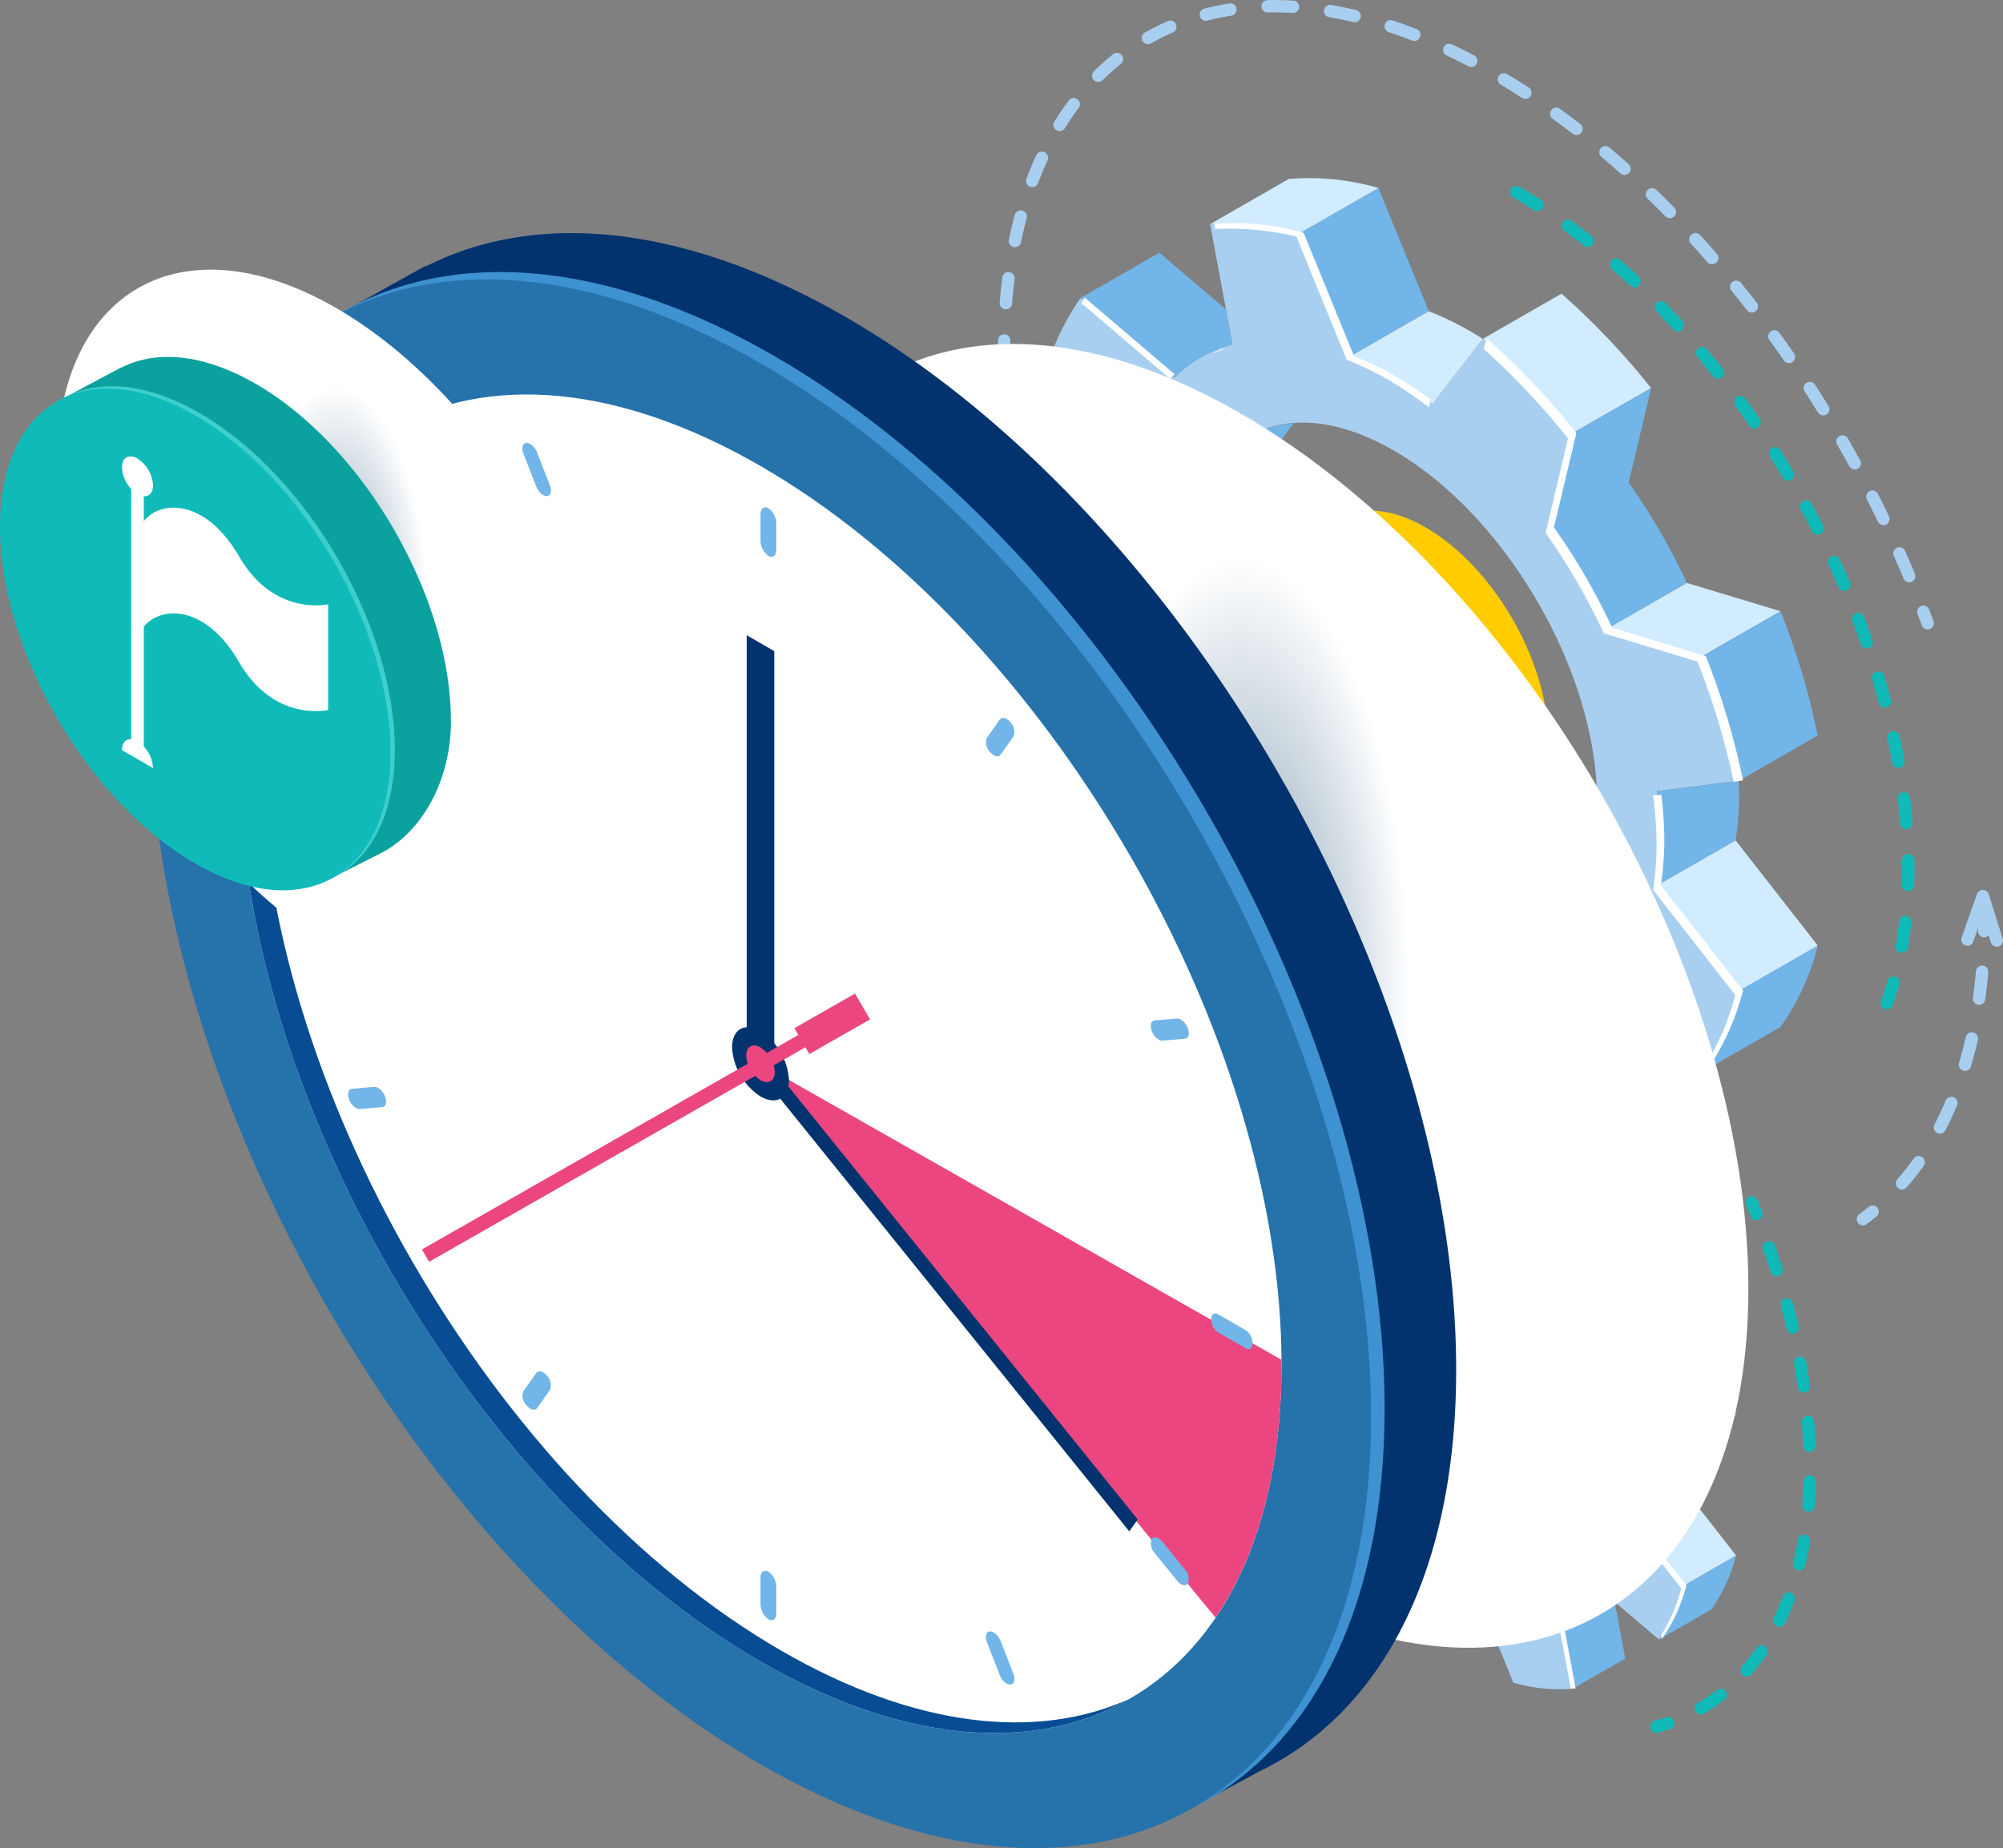 <svg id="Group_1828" data-name="Group 1828" xmlns="http://www.w3.org/2000/svg" xmlns:xlink="http://www.w3.org/1999/xlink" width="161.875" height="149.39" viewBox="0 0 161.875 149.39">
  <rect x="0" y="0" width="161.875" height="149.39" fill="#808080" stroke="none"/>
  <defs>
    <clipPath id="clip-path">
      <rect id="Rectangle_306" data-name="Rectangle 306" width="161.875" height="149.39" fill="none"/>
    </clipPath>
    <clipPath id="clip-path-3">
      <rect id="Rectangle_300" data-name="Rectangle 300" width="37.371" height="49.617" transform="translate(98.914 86.893)" fill="none"/>
    </clipPath>
    <clipPath id="clip-path-4">
      <rect id="Rectangle_299" data-name="Rectangle 299" width="1.579" height="6.433" transform="translate(125.755 130.077)" fill="none"/>
    </clipPath>
    <clipPath id="clip-path-5">
      <rect id="Rectangle_302" data-name="Rectangle 302" width="56.215" height="74.635" transform="translate(84.649 18.012)" fill="none"/>
    </clipPath>
    <clipPath id="clip-path-6">
      <rect id="Rectangle_301" data-name="Rectangle 301" width="2.374" height="9.677" transform="translate(125.024 82.97)" fill="none"/>
    </clipPath>
    <clipPath id="clip-path-7">
      <rect id="Rectangle_303" data-name="Rectangle 303" width="82.028" height="105.393" transform="translate(59.271 27.802)" fill="none"/>
    </clipPath>
    <clipPath id="clip-path-8">
      <path id="Path_2026" data-name="Path 2026" d="M59.271,56.819c0,25.992,18.362,57.665,41.014,70.743s41.014,2.609,41.014-23.384-18.362-57.665-41.014-70.743S59.271,30.826,59.271,56.819" fill="none"/>
    </clipPath>
    <radialGradient id="radial-gradient" cx="0.5" cy="0.5" r="0.167" gradientUnits="objectBoundingBox">
      <stop offset="0" stop-color="#7f9bb0"/>
      <stop offset="0.056" stop-color="#7f9bb0"/>
      <stop offset="1" stop-color="#fff"/>
    </radialGradient>
    <clipPath id="clip-path-9">
      <rect id="Rectangle_304" data-name="Rectangle 304" width="45.189" height="58.06" transform="translate(4.576 21.799)" fill="none"/>
    </clipPath>
    <clipPath id="clip-path-10">
      <path id="Path_2051" data-name="Path 2051" d="M4.576,37.784c0,14.319,10.116,31.768,22.594,38.972s22.594,1.437,22.594-12.882S39.649,32.107,27.17,24.9,4.576,23.465,4.576,37.784" fill="none"/>
    </clipPath>
  </defs>
  <g id="Group_1827" data-name="Group 1827" clip-path="url(#clip-path)">
    <g id="Group_1826" data-name="Group 1826">
      <g id="Group_1825" data-name="Group 1825" clip-path="url(#clip-path)">
        <path id="Path_1950" data-name="Path 1950" d="M121.238,122.36c-6.029-3.481-10.916-11.91-10.916-18.828a8.728,8.728,0,0,1,1.835-5.867c-3.308.239-5.546,3.009-5.546,7.683,0,6.918,4.887,15.348,10.915,18.828,3.788,2.187,7.114,1.886,9.068-.348a9.472,9.472,0,0,1-5.356-1.468" fill="#72b5e8"/>
        <path id="Path_1951" data-name="Path 1951" d="M131.847,120.078a21.587,21.587,0,0,0-.187-2.646l4.412-.559a39.8,39.8,0,0,0-2-6.679l-5.028-1.521a35.309,35.309,0,0,0-3.129-5.4l1.2-5.074a40.171,40.171,0,0,0-4.815-5.074l-2.706,3.5a21.872,21.872,0,0,0-2.212-1.491,17,17,0,0,0-2.212-1.063l-2.706-6.626a13.393,13.393,0,0,0-4.816-.485l1.205,6.464a6.9,6.9,0,0,0-3.129,1.785L100.7,90.927a13.124,13.124,0,0,0-2,4.37l4.413,5.653a16.625,16.625,0,0,0-.187,2.431,21.4,21.4,0,0,0,.187,2.646l-4.413.558a39.936,39.936,0,0,0,2,6.68l5.028,1.521a35.31,35.31,0,0,0,3.129,5.4l-1.205,5.074a40.249,40.249,0,0,0,4.816,5.074l2.706-3.5a21.873,21.873,0,0,0,2.212,1.491,17.129,17.129,0,0,0,2.212,1.063l2.706,6.625a13.369,13.369,0,0,0,4.815.486l-1.2-6.465a6.9,6.9,0,0,0,3.129-1.784l5.028,4.285a13.118,13.118,0,0,0,2-4.371l-4.412-5.653a16.741,16.741,0,0,0,.187-2.43m-14.321,4.1c-6.029-3.481-10.916-11.91-10.916-18.828s4.887-9.7,10.916-6.223,10.916,11.91,10.916,18.827-4.887,9.7-10.916,6.224" fill="#a8cff0"/>
        <path id="Path_1952" data-name="Path 1952" d="M119.4,91.645,116.7,85.019l-4.229,2.429,2.706,6.626Z" fill="#72b5e8"/>
        <path id="Path_1953" data-name="Path 1953" d="M115.175,94.074a17,17,0,0,1,2.212,1.063,21.872,21.872,0,0,1,2.212,1.491l2.706-3.5h0s-.457-.287-.688-.421a17.193,17.193,0,0,0-2.212-1.063Z" fill="#d1ebff"/>
        <path id="Path_1954" data-name="Path 1954" d="M116.7,85.019a13.414,13.414,0,0,0-4.815-.486l-4.229,2.429a13.411,13.411,0,0,1,4.815.486Z" fill="#d1ebff"/>
        <path id="Path_1955" data-name="Path 1955" d="M131.349,95.773a40.319,40.319,0,0,0-4.815-5.075l-4.228,2.429A40.313,40.313,0,0,1,127.12,98.2Z" fill="#d1ebff"/>
        <path id="Path_1956" data-name="Path 1956" d="M127.121,98.2l-1.205,5.074,4.229-2.429,1.205-5.074Z" fill="#72b5e8"/>
        <path id="Path_1957" data-name="Path 1957" d="M125.916,103.276a35.223,35.223,0,0,1,3.129,5.4l4.229-2.429a35.355,35.355,0,0,0-3.129-5.4Z" fill="#72b5e8"/>
        <path id="Path_1958" data-name="Path 1958" d="M129.046,108.673l5.028,1.52,4.228-2.429-5.027-1.52Z" fill="#d1ebff"/>
        <path id="Path_1959" data-name="Path 1959" d="M134.073,110.193a39.935,39.935,0,0,1,2,6.68l4.228-2.429a39.929,39.929,0,0,0-2-6.68Z" fill="#72b5e8"/>
        <path id="Path_1960" data-name="Path 1960" d="M108.858,93.427l-.35-1.88L104.93,88.5,100.7,90.926l5.028,4.285a6.907,6.907,0,0,1,3.129-1.784" fill="#72b5e8"/>
        <path id="Path_1961" data-name="Path 1961" d="M136.073,128.161a13.139,13.139,0,0,1-2,4.371L138.3,130.1a13.139,13.139,0,0,0,2-4.371Z" fill="#72b5e8"/>
        <path id="Path_1962" data-name="Path 1962" d="M135.889,120.079a16.74,16.74,0,0,0,.187-2.43c0-.255-.017-.514-.031-.773l-4.385.555a21.4,21.4,0,0,1,.187,2.646,16.6,16.6,0,0,1-.187,2.431Z" fill="#72b5e8"/>
        <path id="Path_1963" data-name="Path 1963" d="M131.661,122.508l4.412,5.653,4.229-2.429-4.412-5.653Z" fill="#d1ebff"/>
        <path id="Path_1964" data-name="Path 1964" d="M129.046,128.247a6.907,6.907,0,0,1-3.129,1.784l1.2,6.465,4.23-2.429-.855-4.585Z" fill="#72b5e8"/>
        <path id="Path_1965" data-name="Path 1965" d="M102.955,104.089l-4.253,2.5,4.412-.558c-.082-.653-.131-1.3-.159-1.938" fill="#d1ebff"/>
        <path id="Path_1966" data-name="Path 1966" d="M115.175,126.83l-2.706,3.5,4.26-2.425c-.525-.336-1.044-.691-1.554-1.076" fill="#72b5e8"/>
        <g id="Group_1808" data-name="Group 1808" style="mix-blend-mode: color-dodge;isolation: isolate">
          <g id="Group_1807" data-name="Group 1807">
            <g id="Group_1806" data-name="Group 1806" clip-path="url(#clip-path-3)">
              <path id="Path_1967" data-name="Path 1967" d="M108.344,93.719l-.012-.065c-.2.077-.394.169-.586.264.2-.071.392-.145.6-.2" fill="#fff"/>
              <path id="Path_1968" data-name="Path 1968" d="M102.578,106.1l-3.663.463c.014.072.034.143.048.214l3.637-.46c-.009-.073-.014-.144-.022-.217" fill="#fff"/>
              <path id="Path_1969" data-name="Path 1969" d="M126.884,98.478l-1.205,5.074a35.4,35.4,0,0,1,3.13,5.4l5.027,1.521a39.939,39.939,0,0,1,1.951,6.466l.5-.082a39.93,39.93,0,0,0-2-6.68l-5.028-1.521a35.31,35.31,0,0,0-3.129-5.4l1.2-5.074a40.238,40.238,0,0,0-4.815-5.074l-.165.557a40.594,40.594,0,0,1,4.531,4.813" fill="#fff"/>
              <path id="Path_1970" data-name="Path 1970" d="M117.563,124.093c-6.029-3.481-10.916-11.91-10.916-18.828,0-3.056.959-5.295,2.545-6.551-1.832,1.18-2.96,3.534-2.96,6.847,0,6.918,4.888,15.347,10.916,18.828,3.044,1.757,5.794,1.913,7.774.75-.146.045-.3.074-.452.107-1.881.683-4.285.361-6.907-1.153" fill="#fff"/>
              <path id="Path_1971" data-name="Path 1971" d="M126.728,129.812a6.845,6.845,0,0,0,1.989-1.114l-.186-.159a6.886,6.886,0,0,1-1.8,1.273" fill="#fff"/>
              <path id="Path_1972" data-name="Path 1972" d="M105.57,95.326c-.184.008,0-.143.186-.292l-4.842-4.127c-.137.19-.261.4-.033.422Z" fill="#fff"/>
              <g id="Group_1805" data-name="Group 1805" style="mix-blend-mode: color-dodge;isolation: isolate">
                <g id="Group_1804" data-name="Group 1804">
                  <g id="Group_1803" data-name="Group 1803" clip-path="url(#clip-path-4)">
                    <path id="Path_1973" data-name="Path 1973" d="M125.8,130.323l1.153,6.187c-.133-.007.13-.01.384-.034l-1.192-6.4c-.241.092-.486.179-.345.246" fill="#fff"/>
                  </g>
                </g>
              </g>
              <path id="Path_1974" data-name="Path 1974" d="M132.06,120.058a20.8,20.8,0,0,0-.165-2.429l-.439.033a21.376,21.376,0,0,1,.187,2.646,16.6,16.6,0,0,1-.187,2.43l4.413,5.653a13.516,13.516,0,0,1-1.611,3.771l.028.35a13.138,13.138,0,0,0,2-4.371l-4.413-5.653a16.6,16.6,0,0,0,.187-2.43" fill="#fff"/>
              <path id="Path_1975" data-name="Path 1975" d="M112.285,87.624l2.706,6.626a16.989,16.989,0,0,1,2.212,1.062,21.939,21.939,0,0,1,2.212,1.492l.085-.42a20.62,20.62,0,0,0-1.9-1.267,17.072,17.072,0,0,0-2.213-1.063l-2.706-6.626a13.387,13.387,0,0,0-4.815-.485l.052.278a15.782,15.782,0,0,1,4.366.4" fill="#fff"/>
              <path id="Path_1976" data-name="Path 1976" d="M114.661,127.122l-2.263,2.927c.095.086.188.178.284.262l2.291-2.964c-.1-.077-.209-.147-.312-.225" fill="#fff"/>
            </g>
          </g>
        </g>
        <path id="Path_1977" data-name="Path 1977" d="M118.229,71.364c-9.069-5.236-16.42-17.916-16.42-28.322,0-3.86,1.023-6.846,2.76-8.826-4.977.361-8.343,4.527-8.343,11.559,0,10.4,7.351,23.085,16.42,28.321,5.7,3.289,10.7,2.837,13.64-.524a14.249,14.249,0,0,1-8.057-2.208" fill="#72b5e8"/>
        <path id="Path_1978" data-name="Path 1978" d="M134.188,67.93a32.265,32.265,0,0,0-.282-3.98l6.638-.84a60.026,60.026,0,0,0-3.009-10.048l-7.562-2.287a53.139,53.139,0,0,0-4.707-8.119l1.812-7.632a60.579,60.579,0,0,0-7.243-7.634l-4.071,5.266a32.934,32.934,0,0,0-3.327-2.243,25.628,25.628,0,0,0-3.329-1.6l-4.07-9.966a20.181,20.181,0,0,0-7.243-.731l1.811,9.725A10.373,10.373,0,0,0,94.9,30.526L87.338,24.08a19.776,19.776,0,0,0-3.01,6.574l6.637,8.5a25.331,25.331,0,0,0-.279,3.656,32.65,32.65,0,0,0,.279,3.98l-6.637.84a60.122,60.122,0,0,0,3.01,10.048L94.9,59.969a53.139,53.139,0,0,0,4.707,8.119L97.795,75.72a60.435,60.435,0,0,0,7.243,7.634l4.07-5.266a33.072,33.072,0,0,0,3.329,2.243,25.608,25.608,0,0,0,3.327,1.6l4.071,9.967a20.152,20.152,0,0,0,7.243.73L125.266,82.9a10.38,10.38,0,0,0,4.707-2.683l7.562,6.445a19.752,19.752,0,0,0,3.009-6.575l-6.638-8.5a25.037,25.037,0,0,0,.282-3.656M112.646,74.1c-9.069-5.236-16.42-17.916-16.42-28.321s7.351-14.6,16.42-9.362,16.42,17.915,16.42,28.321-7.352,14.6-16.42,9.362" fill="#a8cff0"/>
        <path id="Path_1979" data-name="Path 1979" d="M115.47,25.16,111.4,15.193l-6.36,3.654,4.07,9.967Z" fill="#72b5e8"/>
        <path id="Path_1980" data-name="Path 1980" d="M109.109,28.814a25.68,25.68,0,0,1,3.328,1.6,33.047,33.047,0,0,1,3.327,2.243l4.07-5.265h0s-.688-.432-1.036-.633a25.67,25.67,0,0,0-3.327-1.6Z" fill="#d1ebff"/>
        <path id="Path_1981" data-name="Path 1981" d="M111.4,15.194a20.152,20.152,0,0,0-7.243-.73l-6.361,3.653a20.154,20.154,0,0,1,7.243.731Z" fill="#d1ebff"/>
        <path id="Path_1982" data-name="Path 1982" d="M133.439,31.37a60.568,60.568,0,0,0-7.243-7.633l-6.36,3.654a60.566,60.566,0,0,1,7.242,7.633Z" fill="#d1ebff"/>
        <path id="Path_1983" data-name="Path 1983" d="M127.078,35.023l-1.812,7.632L131.626,39l1.813-7.633Z" fill="#72b5e8"/>
        <path id="Path_1984" data-name="Path 1984" d="M125.266,42.655a53.188,53.188,0,0,1,4.707,8.119l6.361-3.653A53.231,53.231,0,0,0,131.627,39Z" fill="#72b5e8"/>
        <path id="Path_1985" data-name="Path 1985" d="M129.973,50.775l7.563,2.287,6.361-3.654-7.563-2.286Z" fill="#d1ebff"/>
        <path id="Path_1986" data-name="Path 1986" d="M137.536,53.062a60.037,60.037,0,0,1,3.008,10.047l6.36-3.654A60.06,60.06,0,0,0,143.9,49.408Z" fill="#72b5e8"/>
        <path id="Path_1987" data-name="Path 1987" d="M99.607,27.841l-.527-2.828L93.7,20.426l-6.361,3.653L94.9,30.525a10.382,10.382,0,0,1,4.707-2.684" fill="#72b5e8"/>
        <path id="Path_1988" data-name="Path 1988" d="M140.544,80.089a19.749,19.749,0,0,1-3.008,6.575L143.9,83.01a19.754,19.754,0,0,0,3.008-6.574Z" fill="#72b5e8"/>
        <path id="Path_1989" data-name="Path 1989" d="M140.267,67.932a25.052,25.052,0,0,0,.281-3.656c0-.383-.025-.773-.046-1.161l-6.6.834a32.291,32.291,0,0,1,.281,3.981,25.052,25.052,0,0,1-.281,3.656Z" fill="#72b5e8"/>
        <path id="Path_1990" data-name="Path 1990" d="M133.907,71.586l6.637,8.5,6.361-3.653-6.637-8.5Z" fill="#d1ebff"/>
        <path id="Path_1991" data-name="Path 1991" d="M129.973,80.218a10.38,10.38,0,0,1-4.707,2.683l1.812,9.725,6.361-3.654-1.286-6.9Z" fill="#72b5e8"/>
        <path id="Path_1992" data-name="Path 1992" d="M90.727,43.878l-6.4,3.755,6.637-.84c-.122-.981-.2-1.953-.239-2.915" fill="#d1ebff"/>
        <path id="Path_1993" data-name="Path 1993" d="M109.109,78.088l-4.071,5.266,6.408-3.647c-.789-.506-1.57-1.041-2.337-1.619" fill="#72b5e8"/>
        <g id="Group_1814" data-name="Group 1814" style="mix-blend-mode: color-dodge;isolation: isolate">
          <g id="Group_1813" data-name="Group 1813">
            <g id="Group_1812" data-name="Group 1812" clip-path="url(#clip-path-5)">
              <path id="Path_1994" data-name="Path 1994" d="M98.833,28.28l-.018-.1c-.3.116-.593.255-.882.4.3-.107.591-.218.9-.3" fill="#fff"/>
              <path id="Path_1995" data-name="Path 1995" d="M90.159,46.907l-5.51.7c.021.107.051.214.073.321l5.47-.692c-.014-.109-.02-.217-.033-.326" fill="#fff"/>
              <path id="Path_1996" data-name="Path 1996" d="M126.722,35.438,124.91,43.07a53.189,53.189,0,0,1,4.707,8.119l7.563,2.287a60.28,60.28,0,0,1,2.935,9.727l.749-.124a60.048,60.048,0,0,0-3.008-10.048l-7.563-2.287a53.187,53.187,0,0,0-4.707-8.119l1.812-7.632a60.637,60.637,0,0,0-7.243-7.633l-.249.838a61,61,0,0,1,6.816,7.24" fill="#fff"/>
              <path id="Path_1997" data-name="Path 1997" d="M112.7,73.97c-9.069-5.236-16.42-17.916-16.42-28.322,0-4.6,1.442-7.965,3.828-9.853-2.756,1.774-4.452,5.315-4.452,10.3,0,10.406,7.352,23.086,16.42,28.321,4.579,2.644,8.716,2.877,11.694,1.128-.22.068-.452.112-.68.162-2.83,1.027-6.445.542-10.39-1.735" fill="#fff"/>
              <path id="Path_1998" data-name="Path 1998" d="M126.487,82.572a10.3,10.3,0,0,0,2.992-1.676l-.28-.238a10.354,10.354,0,0,1-2.712,1.914" fill="#fff"/>
              <path id="Path_1999" data-name="Path 1999" d="M94.661,30.7c-.276.012,0-.215.279-.44L87.657,24.05c-.206.286-.392.6-.05.635Z" fill="#fff"/>
              <g id="Group_1811" data-name="Group 1811" style="mix-blend-mode: color-dodge;isolation: isolate">
                <g id="Group_1810" data-name="Group 1810">
                  <g id="Group_1809" data-name="Group 1809" clip-path="url(#clip-path-6)">
                    <path id="Path_2000" data-name="Path 2000" d="M125.086,83.341l1.734,9.306c-.2-.01.195-.015.578-.05L125.6,82.97c-.362.14-.73.27-.518.371" fill="#fff"/>
                  </g>
                </g>
              </g>
              <path id="Path_2001" data-name="Path 2001" d="M134.507,67.9a31.256,31.256,0,0,0-.248-3.654l-.66.049a32.486,32.486,0,0,1,.281,3.981,25.191,25.191,0,0,1-.281,3.656l6.637,8.5a20.292,20.292,0,0,1-2.423,5.672l.043.527a19.749,19.749,0,0,0,3.007-6.575l-6.637-8.5a25.052,25.052,0,0,0,.281-3.656" fill="#fff"/>
              <path id="Path_2002" data-name="Path 2002" d="M104.761,19.112l4.071,9.967a25.529,25.529,0,0,1,3.327,1.6,32.958,32.958,0,0,1,3.328,2.244l.127-.633a31.238,31.238,0,0,0-2.857-1.9,25.68,25.68,0,0,0-3.328-1.6l-4.07-9.966a20.184,20.184,0,0,0-7.244-.731l.078.418a23.716,23.716,0,0,1,6.568.607" fill="#fff"/>
              <path id="Path_2003" data-name="Path 2003" d="M108.335,78.527l-3.4,4.4c.144.129.283.267.427.394l3.447-4.459c-.156-.115-.315-.221-.47-.338" fill="#fff"/>
            </g>
          </g>
        </g>
        <path id="Path_2004" data-name="Path 2004" d="M152.475,81.6a.5.5,0,0,1-.47-.673q.292-.791.535-1.635a.5.5,0,0,1,.961.277q-.255.879-.557,1.7a.5.5,0,0,1-.469.327m1.22-4.591a.436.436,0,0,1-.088-.007.5.5,0,0,1-.4-.579q.168-.949.282-1.95a.5.5,0,0,1,.994.114c-.078.687-.177,1.357-.291,2.009a.5.5,0,0,1-.492.413m.5-4.97h-.018a.5.5,0,0,1-.482-.517q.021-.664.021-1.348l0-.627a.5.5,0,0,1,.493-.507h.007a.5.5,0,0,1,.5.493l0,.64q0,.7-.022,1.382a.5.5,0,0,1-.5.484m-.127-5a.5.5,0,0,1-.5-.46c-.054-.655-.119-1.311-.2-1.971a.5.5,0,1,1,.992-.119q.123,1.008.2,2.01a.5.5,0,0,1-.459.538l-.04,0m-.647-4.959a.5.5,0,0,1-.492-.412q-.173-.971-.383-1.946a.5.5,0,1,1,.978-.209c.142.66.272,1.321.389,1.979a.5.5,0,0,1-.4.58.543.543,0,0,1-.088.008m-1.09-4.877a.5.5,0,0,1-.482-.371q-.255-.955-.542-1.911a.5.5,0,0,1,.958-.287q.291.97.55,1.94a.5.5,0,0,1-.355.612.476.476,0,0,1-.129.017m-1.473-4.781a.5.5,0,0,1-.472-.335q-.326-.933-.683-1.864a.5.5,0,0,1,.936-.357q.358.945.691,1.891a.5.5,0,0,1-.308.637.464.464,0,0,1-.164.028m-1.816-4.658a.5.5,0,0,1-.46-.3q-.392-.914-.812-1.819a.5.5,0,0,1,.91-.42q.423.921.821,1.845a.5.5,0,0,1-.263.657.481.481,0,0,1-.2.04m-2.13-4.533a.5.5,0,0,1-.446-.272q-.451-.887-.927-1.761a.5.5,0,1,1,.878-.479q.481.886.94,1.784a.5.5,0,0,1-.218.673.506.506,0,0,1-.227.055M144.5,38.852a.5.5,0,0,1-.431-.244q-.508-.857-1.038-1.7a.5.5,0,1,1,.846-.533c.358.567.707,1.139,1.052,1.716a.5.5,0,0,1-.175.686.492.492,0,0,1-.254.07M141.8,34.641a.5.5,0,0,1-.413-.218q-.561-.819-1.145-1.621a.5.5,0,0,1,.81-.588q.591.813,1.16,1.645a.5.5,0,0,1-.13.694.492.492,0,0,1-.282.088m-2.961-4.022a.5.5,0,0,1-.392-.191q-.618-.781-1.252-1.543a.5.5,0,1,1,.767-.64q.644.771,1.27,1.564a.5.5,0,0,1-.393.81M135.611,26.8a.494.494,0,0,1-.369-.163q-.671-.735-1.359-1.447a.5.5,0,0,1,.719-.7c.464.481.925.97,1.378,1.468a.5.5,0,0,1-.369.837M132.1,23.237a.5.5,0,0,1-.341-.135q-.728-.682-1.469-1.336a.5.5,0,1,1,.661-.75q.753.663,1.492,1.356a.5.5,0,0,1-.343.865m-3.784-3.267a.5.5,0,0,1-.309-.107q-.783-.617-1.578-1.2a.5.5,0,1,1,.587-.809q.814.593,1.61,1.221a.5.5,0,0,1-.31.892m-4.07-2.9a.5.5,0,0,1-.268-.078q-.84-.536-1.691-1.027a.5.5,0,0,1,.5-.866q.87.5,1.728,1.049a.5.5,0,0,1-.269.922" fill="#0fbab8"/>
        <path id="Path_2005" data-name="Path 2005" d="M160.358,75.767h-.01a.5.5,0,0,1-.49-.51c.006-.328.009-.658.009-.992a.5.5,0,0,1,1,0c0,.34,0,.678-.009,1.012a.5.5,0,0,1-.5.49" fill="#a8cff0"/>
        <path id="Path_2006" data-name="Path 2006" d="M153.714,96.148a.5.5,0,0,1-.376-.83,21.063,21.063,0,0,0,1.324-1.675.5.5,0,0,1,.814.58,21.968,21.968,0,0,1-1.386,1.755.5.5,0,0,1-.376.17m3.062-4.515a.475.475,0,0,1-.23-.057.5.5,0,0,1-.214-.673c.325-.626.632-1.281.91-1.944a.5.5,0,0,1,.922.387c-.289.688-.607,1.367-.944,2.018a.5.5,0,0,1-.444.269m2.024-5.07a.509.509,0,0,1-.142-.021.5.5,0,0,1-.337-.621c.2-.68.384-1.382.544-2.087a.5.5,0,0,1,.976.223c-.165.725-.354,1.447-.561,2.147a.5.5,0,0,1-.48.359m1.141-5.345a.533.533,0,0,1-.069-.005.5.5,0,0,1-.427-.564q.147-1.052.243-2.149a.511.511,0,0,1,.542-.454.5.5,0,0,1,.454.542q-.1,1.124-.248,2.2a.5.5,0,0,1-.5.431" fill="#a8cff0"/>
        <path id="Path_2007" data-name="Path 2007" d="M150.557,99.046a.5.5,0,0,1-.3-.9q.389-.286.766-.593a.5.5,0,1,1,.632.775q-.4.324-.809.624a.487.487,0,0,1-.294.1" fill="#a8cff0"/>
        <path id="Path_2008" data-name="Path 2008" d="M81.145,29.025a.5.5,0,0,1-.5-.5c0-.339,0-.677.01-1.012a.5.5,0,0,1,.5-.49h.009a.5.5,0,0,1,.491.51c-.007.329-.01.659-.01.992a.5.5,0,0,1-.5.5" fill="#a8cff0"/>
        <path id="Path_2009" data-name="Path 2009" d="M154.3,47.069a.5.5,0,0,1-.462-.307q-.387-.928-.8-1.854a.5.5,0,0,1,.915-.4q.412.933.8,1.873a.5.5,0,0,1-.461.692m-2.076-4.621a.5.5,0,0,1-.451-.283q-.437-.907-.894-1.807a.5.5,0,0,1,.891-.453q.462.909.9,1.826a.5.5,0,0,1-.234.668.487.487,0,0,1-.216.049m-2.317-4.5a.5.5,0,0,1-.439-.259q-.484-.885-.987-1.757a.5.5,0,1,1,.866-.5q.509.883,1,1.776a.5.5,0,0,1-.2.679.5.5,0,0,1-.24.061m-2.549-4.374a.5.5,0,0,1-.426-.237q-.529-.856-1.077-1.7a.5.5,0,0,1,.84-.543q.552.854,1.088,1.72a.5.5,0,0,1-.163.687.493.493,0,0,1-.262.075m-2.773-4.234a.5.5,0,0,1-.411-.215q-.575-.829-1.165-1.641a.5.5,0,0,1,.81-.588q.6.822,1.177,1.659a.5.5,0,0,1-.411.785m-2.993-4.079a.5.5,0,0,1-.4-.194q-.618-.795-1.251-1.575a.5.5,0,0,1,.776-.631q.641.789,1.265,1.593a.5.5,0,0,1-.089.7.491.491,0,0,1-.306.106m-60.284-.268-.042,0a.5.5,0,0,1-.458-.539q.087-1.038.215-2.037a.5.5,0,0,1,.992.129q-.126.975-.209,1.99a.5.5,0,0,1-.5.459m57.073-3.638a.5.5,0,0,1-.377-.172q-.663-.76-1.338-1.5A.5.5,0,0,1,137.4,19q.684.749,1.353,1.517a.5.5,0,0,1-.377.829M82.02,19.982a.447.447,0,0,1-.1-.01.5.5,0,0,1-.387-.592q.213-1.023.476-2a.5.5,0,1,1,.966.26q-.255.945-.464,1.941a.5.5,0,0,1-.489.4m52.926-2.346a.5.5,0,0,1-.357-.15q-.708-.72-1.428-1.418a.5.5,0,1,1,.7-.718q.729.7,1.446,1.435a.5.5,0,0,1-.356.851M83.418,15.125a.493.493,0,0,1-.176-.032.5.5,0,0,1-.292-.645c.245-.648.512-1.288.8-1.9a.5.5,0,0,1,.908.42c-.273.59-.531,1.207-.767,1.834a.5.5,0,0,1-.468.323m47.866-.984a.5.5,0,0,1-.333-.127q-.753-.674-1.519-1.319a.5.5,0,1,1,.646-.763q.775.654,1.539,1.336a.5.5,0,0,1-.333.873m-3.892-3.234a.505.505,0,0,1-.305-.1q-.8-.617-1.61-1.2a.5.5,0,1,1,.585-.811q.824.6,1.636,1.221a.5.5,0,0,1-.306.9m-41.761-.324a.5.5,0,0,1-.425-.764c.366-.59.758-1.165,1.164-1.708a.5.5,0,1,1,.8.6c-.388.519-.763,1.069-1.113,1.636a.5.5,0,0,1-.426.236m37.633-2.6a.5.5,0,0,1-.272-.082q-.846-.549-1.7-1.063a.5.5,0,1,1,.515-.857q.872.522,1.733,1.083a.5.5,0,0,1-.273.919M88.758,6.622a.5.5,0,0,1-.352-.854,19.675,19.675,0,0,1,1.546-1.384.5.5,0,0,1,.627.779,18.851,18.851,0,0,0-1.468,1.314.5.5,0,0,1-.353.145M118.9,5.417a.493.493,0,0,1-.231-.057q-.9-.473-1.794-.893a.5.5,0,0,1,.427-.9q.91.429,1.831.911a.5.5,0,0,1-.233.943M92.772,3.567a.5.5,0,0,1-.247-.934,19.6,19.6,0,0,1,1.857-.928.5.5,0,0,1,.4.918,18.661,18.661,0,0,0-1.762.879.5.5,0,0,1-.247.065M114.3,3.313a.489.489,0,0,1-.182-.034q-.946-.37-1.879-.677a.5.5,0,1,1,.314-.95q.956.317,1.929.7a.5.5,0,0,1-.182.965M109.475,1.8a.458.458,0,0,1-.115-.014q-.989-.232-1.953-.4A.5.5,0,0,1,107.575.4q1,.171,2.015.412a.5.5,0,0,1-.115.986M97.449,1.682A.5.5,0,0,1,97.325.7c.653-.169,1.335-.31,2.027-.421a.5.5,0,0,1,.157.989c-.66.1-1.311.24-1.934.4a.5.5,0,0,1-.126.016m7.027-.637h-.03q-1.009-.06-1.983-.038a.471.471,0,0,1-.511-.489.5.5,0,0,1,.488-.511q1.015-.024,2.065.04a.5.5,0,0,1-.029,1" fill="#a8cff0"/>
        <path id="Path_2010" data-name="Path 2010" d="M155.785,50.877a.5.5,0,0,1-.47-.329c-.113-.312-.229-.622-.346-.934a.5.5,0,0,1,.936-.351q.179.469.35.943a.5.5,0,0,1-.47.671" fill="#a8cff0"/>
        <path id="Path_2011" data-name="Path 2011" d="M141.946,98.622a.5.5,0,0,1-.464-.312q-.185-.46-.377-.919a.5.5,0,1,1,.922-.387q.2.464.383.931a.5.5,0,0,1-.277.651.509.509,0,0,1-.187.036" fill="#0fbab8"/>
        <path id="Path_2012" data-name="Path 2012" d="M137.468,138.578a.5.5,0,0,1-.252-.933,13.855,13.855,0,0,0,1.544-1.04.5.5,0,0,1,.613.791,15.023,15.023,0,0,1-1.655,1.115.491.491,0,0,1-.25.067m3.7-3.061a.494.494,0,0,1-.329-.125.5.5,0,0,1-.046-.706,16.144,16.144,0,0,0,1.149-1.477.5.5,0,1,1,.823.568,17.65,17.65,0,0,1-1.22,1.57.5.5,0,0,1-.377.17m2.631-4.028a.507.507,0,0,1-.216-.049.5.5,0,0,1-.234-.668c.266-.553.514-1.137.737-1.733a.5.5,0,1,1,.937.35c-.234.625-.494,1.235-.773,1.817a.5.5,0,0,1-.451.283m1.6-4.544a.491.491,0,0,1-.119-.015.5.5,0,0,1-.367-.6q.221-.9.386-1.855a.5.5,0,1,1,.985.17c-.114.657-.248,1.3-.4,1.923a.5.5,0,0,1-.486.381m.755-4.762h-.041a.5.5,0,0,1-.458-.54q.076-.928.1-1.9a.516.516,0,0,1,.515-.485.5.5,0,0,1,.485.514q-.028,1-.107,1.954a.5.5,0,0,1-.5.459m.086-4.822a.5.5,0,0,1-.5-.479q-.039-.948-.119-1.906a.5.5,0,1,1,1-.085q.082.981.122,1.95a.5.5,0,0,1-.479.52Zm-.452-4.806a.5.5,0,0,1-.495-.429q-.135-.94-.308-1.888a.5.5,0,1,1,.984-.18c.117.644.222,1.287.314,1.925a.5.5,0,0,1-.423.567.581.581,0,0,1-.072,0m-.9-4.743a.5.5,0,0,1-.486-.384q-.219-.927-.471-1.856a.5.5,0,0,1,.965-.262q.257.944.479,1.887a.5.5,0,0,1-.372.6.508.508,0,0,1-.115.013m-1.3-4.65a.5.5,0,0,1-.476-.347q-.291-.908-.613-1.815a.5.5,0,1,1,.943-.334q.325.921.622,1.843a.5.5,0,0,1-.323.629.509.509,0,0,1-.153.024" fill="#0fbab8"/>
        <path id="Path_2013" data-name="Path 2013" d="M133.864,140.068a.5.5,0,0,1-.129-.982c.313-.085.621-.177.924-.281a.5.5,0,1,1,.322.948c-.324.109-.653.209-.987.3a.485.485,0,0,1-.13.018" fill="#0fbab8"/>
        <path id="Path_2014" data-name="Path 2014" d="M161.374,76.526a.5.5,0,0,1-.477-.35l-.68-2.164-.734,2.072a.5.5,0,1,1-.941-.334l1.231-3.482a.486.486,0,0,1,.48-.333.5.5,0,0,1,.47.35l1.129,3.591a.5.5,0,0,1-.328.627.52.52,0,0,1-.15.023" fill="#a8cff0"/>
        <path id="Path_2015" data-name="Path 2015" d="M125.11,59.692c0,3.061-1.056,5.229-2.773,6.278-.052.032-2.934,1.82-2.987,1.849-1.786,1-.644-1.268-3.357-2.834-5.46-3.153-9.887-10.788-9.887-17.055,0-3.1-2.864-3.123-1.11-4.158.049-.029,3.274-1.87,3.324-1.9,1.782-.965,4.217-.788,6.9.763,5.46,3.152,9.887,10.788,9.887,17.054" fill="#fc0"/>
        <path id="Path_2016" data-name="Path 2016" d="M112.463,44.329c-2.618-1.511-5-1.715-6.765-.831a7.785,7.785,0,0,1,5.911,1.163c5.461,3.153,9.887,10.788,9.887,17.054,0,3.263-1.2,5.508-3.122,6.468,2.413-.675,3.976-3.077,3.976-6.8,0-6.266-4.426-13.9-9.887-17.054" fill="#fff"/>
        <path id="Path_2017" data-name="Path 2017" d="M121.876,61.621c0,6.266-4.427,8.79-9.887,5.637S102.1,56.47,102.1,50.2s4.427-8.79,9.888-5.637,9.887,10.788,9.887,17.054" fill="#ffd70f"/>
        <path id="Path_2018" data-name="Path 2018" d="M110.22,51.848c0,.881-.622,1.235-1.389.792a3.06,3.06,0,0,1-1.39-2.4c0-.881.622-1.235,1.39-.792a3.062,3.062,0,0,1,1.389,2.4" fill="#d99f00"/>
        <path id="Path_2019" data-name="Path 2019" d="M115.839,55.093c0,.88-.622,1.235-1.389.792a3.06,3.06,0,0,1-1.39-2.4c0-.881.622-1.236,1.39-.792a3.059,3.059,0,0,1,1.389,2.4" fill="#d99f00"/>
        <path id="Path_2020" data-name="Path 2020" d="M106.39,55.475l1.3.219a9.444,9.444,0,0,0,3.978,5.517c1.73,1,3.312.669,3.938-.819l1.282,1.31c-.83,1.974-2.927,2.411-5.22,1.087a12.522,12.522,0,0,1-5.274-7.314" fill="#d99f00"/>
        <path id="Path_2021" data-name="Path 2021" d="M109.236,52.356a3.062,3.062,0,0,1-1.389-2.4,1.157,1.157,0,0,1,.187-.677c-.358.082-.593.421-.593.961a3.062,3.062,0,0,0,1.389,2.4c.517.3.963.228,1.2-.115a1.109,1.109,0,0,1-.8-.169" fill="#b08100"/>
        <path id="Path_2022" data-name="Path 2022" d="M114.855,55.6a3.062,3.062,0,0,1-1.389-2.4,1.157,1.157,0,0,1,.187-.677c-.358.082-.593.421-.593.961a3.062,3.062,0,0,0,1.389,2.4c.517.3.963.228,1.2-.115a1.114,1.114,0,0,1-.8-.169" fill="#b08100"/>
        <path id="Path_2023" data-name="Path 2023" d="M115.76,60.554l-.159-.163a2.376,2.376,0,0,1-.593.85,2.093,2.093,0,0,0,.752-.687" fill="#b08100"/>
        <path id="Path_2024" data-name="Path 2024" d="M112.07,62.505a12.475,12.475,0,0,1-5.167-6.943l-.513-.087a12.519,12.519,0,0,0,5.274,7.314c1.726,1,3.341.995,4.388.091a3.963,3.963,0,0,1-3.982-.375" fill="#b08100"/>
        <g id="Group_1819" data-name="Group 1819" style="mix-blend-mode: multiply;isolation: isolate">
          <g id="Group_1818" data-name="Group 1818">
            <g id="Group_1817" data-name="Group 1817" clip-path="url(#clip-path-7)">
              <g id="Group_1816" data-name="Group 1816">
                <g id="Group_1815" data-name="Group 1815" clip-path="url(#clip-path-8)">
                  <path id="Path_2025" data-name="Path 2025" d="M141.3,20.357,59.271-27V140.64L141.3,188Z" fill="url(#radial-gradient)"/>
                </g>
              </g>
            </g>
          </g>
        </g>
        <path id="Path_2027" data-name="Path 2027" d="M117.682,110.735c0-31.273-22.093-69.381-49.347-85.116-13.14-7.586-25.08-8.585-33.923-4.081l-.027-.047-7.652,4.263,3.552,6.1a49.933,49.933,0,0,0-2.55,16.54c0,31.273,22.093,69.38,49.347,85.115a50.66,50.66,0,0,0,15.99,6.191l3.621,6.22,5.119-2.75c9.758-4.712,15.87-15.989,15.87-32.435" fill="#03336e"/>
        <path id="Path_2028" data-name="Path 2028" d="M111.9,113.882c0,31.273-22.093,43.87-49.347,28.135S13.21,88.174,13.21,56.9,35.3,13.032,62.557,28.766,111.9,82.609,111.9,113.882" fill="#3f92d1"/>
        <path id="Path_2029" data-name="Path 2029" d="M110.807,114.478c0,31.273-22.093,43.87-49.347,28.135S12.113,88.77,12.113,57.5,34.207,13.627,61.46,29.362s49.347,53.843,49.347,85.116" fill="#2672ab"/>
        <path id="Path_2030" data-name="Path 2030" d="M103.569,110.3c0,26.687-18.853,37.436-42.109,24.008S19.35,88.362,19.35,61.675,38.2,24.241,61.46,37.667s42.109,45.946,42.109,72.632" fill="#fff"/>
        <path id="Path_2031" data-name="Path 2031" d="M98.235,130.755c3.393-5.007,5.334-11.909,5.334-20.455,0-.129-.007-.261-.008-.39L61.46,85.988Z" fill="#eb4680"/>
        <path id="Path_2032" data-name="Path 2032" d="M63.176,133.45C39.919,120.023,21.067,87.5,21.067,60.818c0-13.362,4.727-22.727,12.366-27.064-8.639,3.862-14.082,13.588-14.082,27.922,0,26.686,18.853,59.2,42.109,72.632,11.612,6.7,22.125,7.379,29.743,3.055-7.445,3.328-17.262,2.3-28.027-3.913" fill="#084c94"/>
        <path id="Path_2033" data-name="Path 2033" d="M63.763,87.317c0,1.459-1.031,2.047-2.3,1.313a5.074,5.074,0,0,1-2.3-3.972c0-1.459,1.031-2.047,2.3-1.313a5.074,5.074,0,0,1,2.3,3.972" fill="#03336e"/>
        <path id="Path_2034" data-name="Path 2034" d="M62.1,44.93h0a1.528,1.528,0,0,1-.638-1.219V41.568c0-.47.286-.686.638-.483a1.529,1.529,0,0,1,.638,1.22v2.143c0,.47-.285.686-.638.482" fill="#72b5e8"/>
        <path id="Path_2035" data-name="Path 2035" d="M62.1,130.89h0a1.529,1.529,0,0,1-.638-1.219v-2.143c0-.47.286-.686.638-.483a1.528,1.528,0,0,1,.638,1.219v2.144c0,.469-.285.686-.638.482" fill="#72b5e8"/>
        <path id="Path_2036" data-name="Path 2036" d="M26.323,65.33h0c0,.4-.246.59-.549.415l-2.252-1.3a1.314,1.314,0,0,1-.55-1.049c0-.4.246-.591.55-.416l2.252,1.3a1.316,1.316,0,0,1,.549,1.049" fill="#72b5e8"/>
        <path id="Path_2037" data-name="Path 2037" d="M101.234,108.58h0c0,.4-.246.59-.549.415l-2.252-1.3a1.314,1.314,0,0,1-.55-1.049c0-.405.246-.591.55-.416l2.252,1.3a1.316,1.316,0,0,1,.549,1.049" fill="#72b5e8"/>
        <path id="Path_2038" data-name="Path 2038" d="M44.213,40.1h0c-.305.026-.7-.319-.872-.771L42.3,36.671c-.176-.452-.072-.84.234-.866s.7.319.872.771l1.037,2.661c.176.452.071.839-.234.865" fill="#72b5e8"/>
        <path id="Path_2039" data-name="Path 2039" d="M81.669,136.17h0c-.305.026-.7-.319-.872-.771l-1.037-2.661c-.176-.451-.072-.839.234-.865s.695.319.872.771L81.9,135.3c.176.453.071.84-.234.866" fill="#72b5e8"/>
        <path id="Path_2040" data-name="Path 2040" d="M31.117,88.626h0c.176.452.072.84-.234.866l-1.8.152c-.305.026-.7-.319-.872-.771s-.071-.839.234-.865l1.8-.153c.3-.026.7.319.872.771" fill="#72b5e8"/>
        <path id="Path_2041" data-name="Path 2041" d="M95.992,83.1h0c.176.452.072.839-.234.865l-1.8.153c-.305.026-.7-.319-.872-.771s-.071-.839.234-.865l1.8-.153c.305-.026.7.319.872.771" fill="#72b5e8"/>
        <path id="Path_2042" data-name="Path 2042" d="M31.117,47.569h0c-.176.249-.567.143-.872-.235l-1.8-2.227a1.073,1.073,0,0,1-.234-1.136c.176-.248.567-.143.872.235l1.8,2.228a1.07,1.07,0,0,1,.234,1.135" fill="#72b5e8"/>
        <path id="Path_2043" data-name="Path 2043" d="M95.992,128h0c-.176.249-.567.143-.872-.235l-1.8-2.227a1.073,1.073,0,0,1-.234-1.136c.176-.248.567-.143.872.235l1.8,2.228A1.07,1.07,0,0,1,95.992,128" fill="#72b5e8"/>
        <path id="Path_2044" data-name="Path 2044" d="M44.213,111.216h0a1.072,1.072,0,0,1,.234,1.135l-1.037,1.463c-.177.248-.567.143-.872-.235a1.071,1.071,0,0,1-.234-1.136l1.037-1.462c.176-.249.567-.143.872.235" fill="#72b5e8"/>
        <path id="Path_2045" data-name="Path 2045" d="M81.669,58.4h0a1.072,1.072,0,0,1,.234,1.135l-1.037,1.463c-.177.248-.567.143-.872-.235a1.071,1.071,0,0,1-.234-1.136L80.8,58.162c.176-.249.567-.143.872.235" fill="#72b5e8"/>
        <path id="Path_2046" data-name="Path 2046" d="M62.573,88.305,60.347,87.02V51.346l2.226,1.285Z" fill="#03336e"/>
        <path id="Path_2047" data-name="Path 2047" d="M61.855,85.515l-.682.961,30.09,37.308.682-.962Z" fill="#03336e"/>
        <path id="Path_2048" data-name="Path 2048" d="M62.611,86.652c0,.73-.516,1.024-1.151.657a2.54,2.54,0,0,1-1.152-1.986c0-.73.516-1.024,1.152-.657a2.538,2.538,0,0,1,1.151,1.986" fill="#eb4680"/>
        <path id="Path_2049" data-name="Path 2049" d="M70.315,82.4,69.1,80.311l-4.9,2.8.317.547L34.1,100.994l.577,1,30.414-17.34.317.547Z" fill="#eb4680"/>
        <g id="Group_1824" data-name="Group 1824" style="mix-blend-mode: multiply;isolation: isolate">
          <g id="Group_1823" data-name="Group 1823">
            <g id="Group_1822" data-name="Group 1822" clip-path="url(#clip-path-9)">
              <g id="Group_1821" data-name="Group 1821">
                <g id="Group_1820" data-name="Group 1820" clip-path="url(#clip-path-10)">
                  <path id="Path_2050" data-name="Path 2050" d="M49.764,17.7,4.576-8.392V83.96l45.188,26.09Z" fill="url(#radial-gradient)"/>
                </g>
              </g>
            </g>
          </g>
        </g>
        <path id="Path_2052" data-name="Path 2052" d="M36.439,58.237c0-10-7.065-22.186-15.779-27.217-4.2-2.426-8.02-2.746-10.848-1.305L9.8,29.7,4.675,32.429,5.81,34.38a15.98,15.98,0,0,0-.815,5.289c0,10,7.064,22.186,15.779,27.217a16.229,16.229,0,0,0,5.115,1.98l1.157,1.989,3.6-1.823c3.121-1.506,5.8-5.536,5.8-10.795" fill="#0ba19f"/>
        <path id="Path_2053" data-name="Path 2053" d="M31.91,60.61c0,10-7.065,14.028-15.78,9S.351,52.39.351,42.389s7.065-14.028,15.779-9S31.91,50.61,31.91,60.61" fill="#3ecfcd"/>
        <path id="Path_2054" data-name="Path 2054" d="M31.559,60.8c0,10-7.065,14.028-15.78,9S0,52.58,0,42.58s7.064-14.028,15.779-9S31.559,50.8,31.559,60.8" fill="#0fbab8"/>
        <path id="Path_2055" data-name="Path 2055" d="M19.32,44.974c-2.729-4.707-6.375-4.554-7.7-2.844V40.115c.44.03.748-.3.748-.884a2.765,2.765,0,0,0-1.255-2.165c-.693-.4-1.255-.08-1.255.715a2.773,2.773,0,0,0,.748,1.748V59.75c-.44-.03-.748.3-.748.884l2.51,1.45a2.771,2.771,0,0,0-.748-1.748v-9.66c1.327-1.71,4.973-1.863,7.7,2.844,2.845,4.907,7.2,3.866,7.2,3.866V48.841s-4.351,1.04-7.2-3.867" fill="#fff"/>
      </g>
    </g>
  </g>
</svg>
